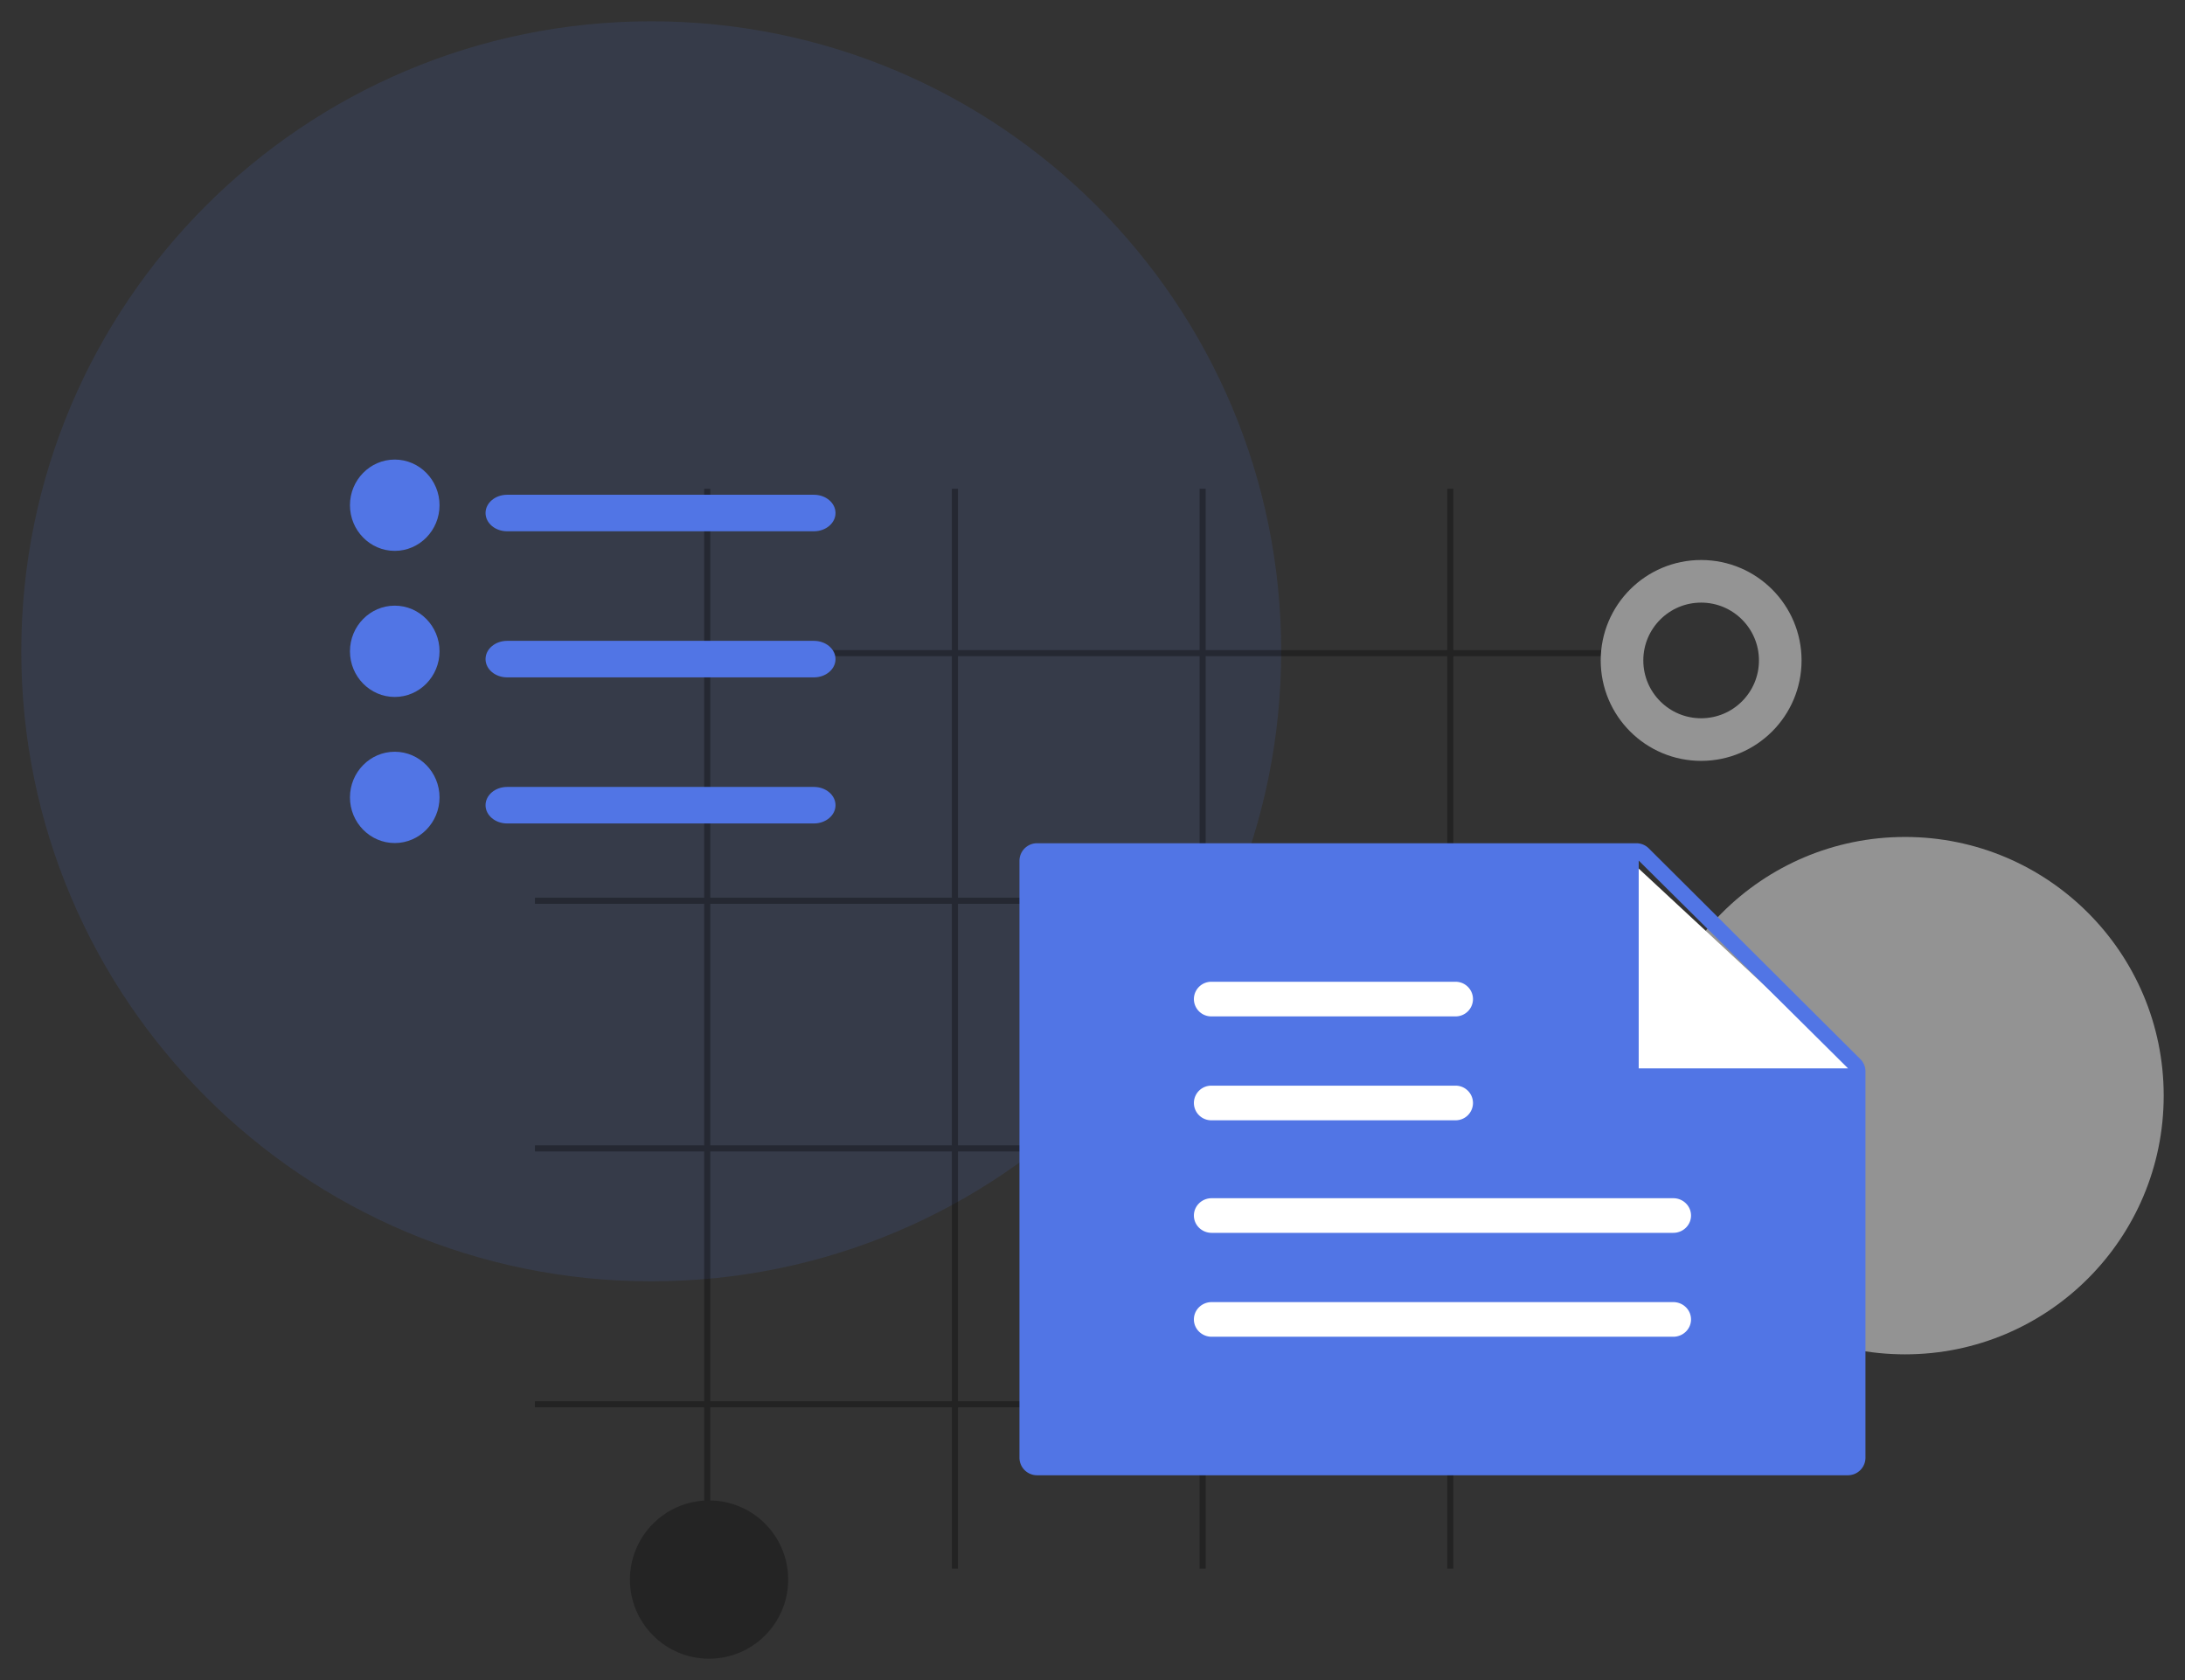<svg width="359" height="276" viewBox="0 0 359 276" xmlns="http://www.w3.org/2000/svg"><rect x="0" y="0" width="359" height="276" fill="#333333" stroke="none"/><path d="M107 210.5c57.161 0 103.5-46.339 103.5-103.5S164.161 3.5 107 3.5 3.5 49.839 3.5 107 49.839 210.5 107 210.5z" fill="#5175E5" fill-opacity=".13"/><path d="M313 222.5c23.472 0 42.5-19.028 42.5-42.5s-19.028-42.5-42.5-42.5-42.5 19.028-42.5 42.5 19.028 42.5 42.5 42.5z" fill="#DFDFDF" fill-opacity=".561"/><path d="M116.2 80.797v176.406m40.697-176.406v176.406m40.697-176.406v176.406M238.29 80.797v176.406M264.743 107.3H88.39m176.353 40.681H88.39m176.353 40.682H88.39M264.743 230.7H88.39" opacity=".319" fill="none" stroke="#000" stroke-linecap="square"/><path d="M64.858 75.5C60.8 75.5 57.5 78.865 57.5 83c0 4.136 3.3 7.5 7.358 7.5 4.057 0 7.357-3.364 7.357-7.5s-3.3-7.5-7.357-7.5zm68.872 11.782H83.322c-1.957 0-3.546-1.344-3.546-3s1.589-3 3.546-3h50.408c1.958 0 3.546 1.344 3.546 3s-1.588 3-3.546 3zM64.858 99.5c-4.057 0-7.358 3.364-7.358 7.5s3.3 7.5 7.358 7.5c4.057 0 7.357-3.364 7.357-7.5s-3.3-7.5-7.357-7.5zm14.918 8.782c0-1.656 1.589-3 3.546-3h50.408c1.958 0 3.546 1.344 3.546 3s-1.588 3-3.546 3H83.322c-1.957 0-3.546-1.344-3.546-3zM57.5 131c0 4.136 3.3 7.5 7.358 7.5 4.057 0 7.357-3.364 7.357-7.5s-3.3-7.5-7.357-7.5-7.358 3.364-7.358 7.5zm22.276 1.282c0-1.656 1.589-3 3.546-3h50.408c1.958 0 3.546 1.344 3.546 3s-1.588 3-3.546 3H83.322c-1.957 0-3.546-1.344-3.546-3z" fill="#5175E5" fill-rule="evenodd"/><path d="M184.487 145.5l84.31-3.215 36.439 33.837-19.291 52.96-104.545 2.024 3.087-85.606z" fill="#FFF"/><path d="M270.902 139.377l34.75 34.611c.544.54.848 1.272.848 2.04v63.452a2.889 2.889 0 0 1-2.896 2.884H170.396a2.889 2.889 0 0 1-2.896-2.884v-98.064a2.89 2.89 0 0 1 2.896-2.884h98.458c.768 0 1.506.303 2.048.845zm-1.66 36.137v-34.137l34.392 34.137h-34.392zm-70.216-14.224h40.123a2.855 2.855 0 0 1 2.866 2.845 2.855 2.855 0 0 1-2.866 2.844h-40.123a2.855 2.855 0 0 1-2.866-2.844 2.855 2.855 0 0 1 2.866-2.845zm40.123 17.068h-40.123a2.855 2.855 0 0 0-2.866 2.845 2.855 2.855 0 0 0 2.866 2.845h40.123a2.855 2.855 0 0 0 2.866-2.845 2.855 2.855 0 0 0-2.866-2.845zm-40.072 24.18h75.846c1.61 0 2.917-1.271 2.917-2.844s-1.307-2.845-2.917-2.845h-75.846c-1.61 0-2.917 1.272-2.917 2.845 0 1.573 1.307 2.844 2.917 2.844zm75.846 17.069h-75.846c-1.61 0-2.917-1.272-2.917-2.845 0-1.573 1.307-2.845 2.917-2.845h75.846c1.61 0 2.917 1.272 2.917 2.845 0 1.573-1.307 2.845-2.917 2.845z" fill="#5175E5" fill-rule="evenodd"/><path d="M279.5 121.5c7.18 0 13-5.82 13-13s-5.82-13-13-13-13 5.82-13 13 5.82 13 13 13z" fill="none" stroke="#949494" stroke-width="7"/><path d="M116.5 272.5c7.18 0 13-5.82 13-13s-5.82-13-13-13-13 5.82-13 13 5.82 13 13 13z" fill="#242424"/></svg>